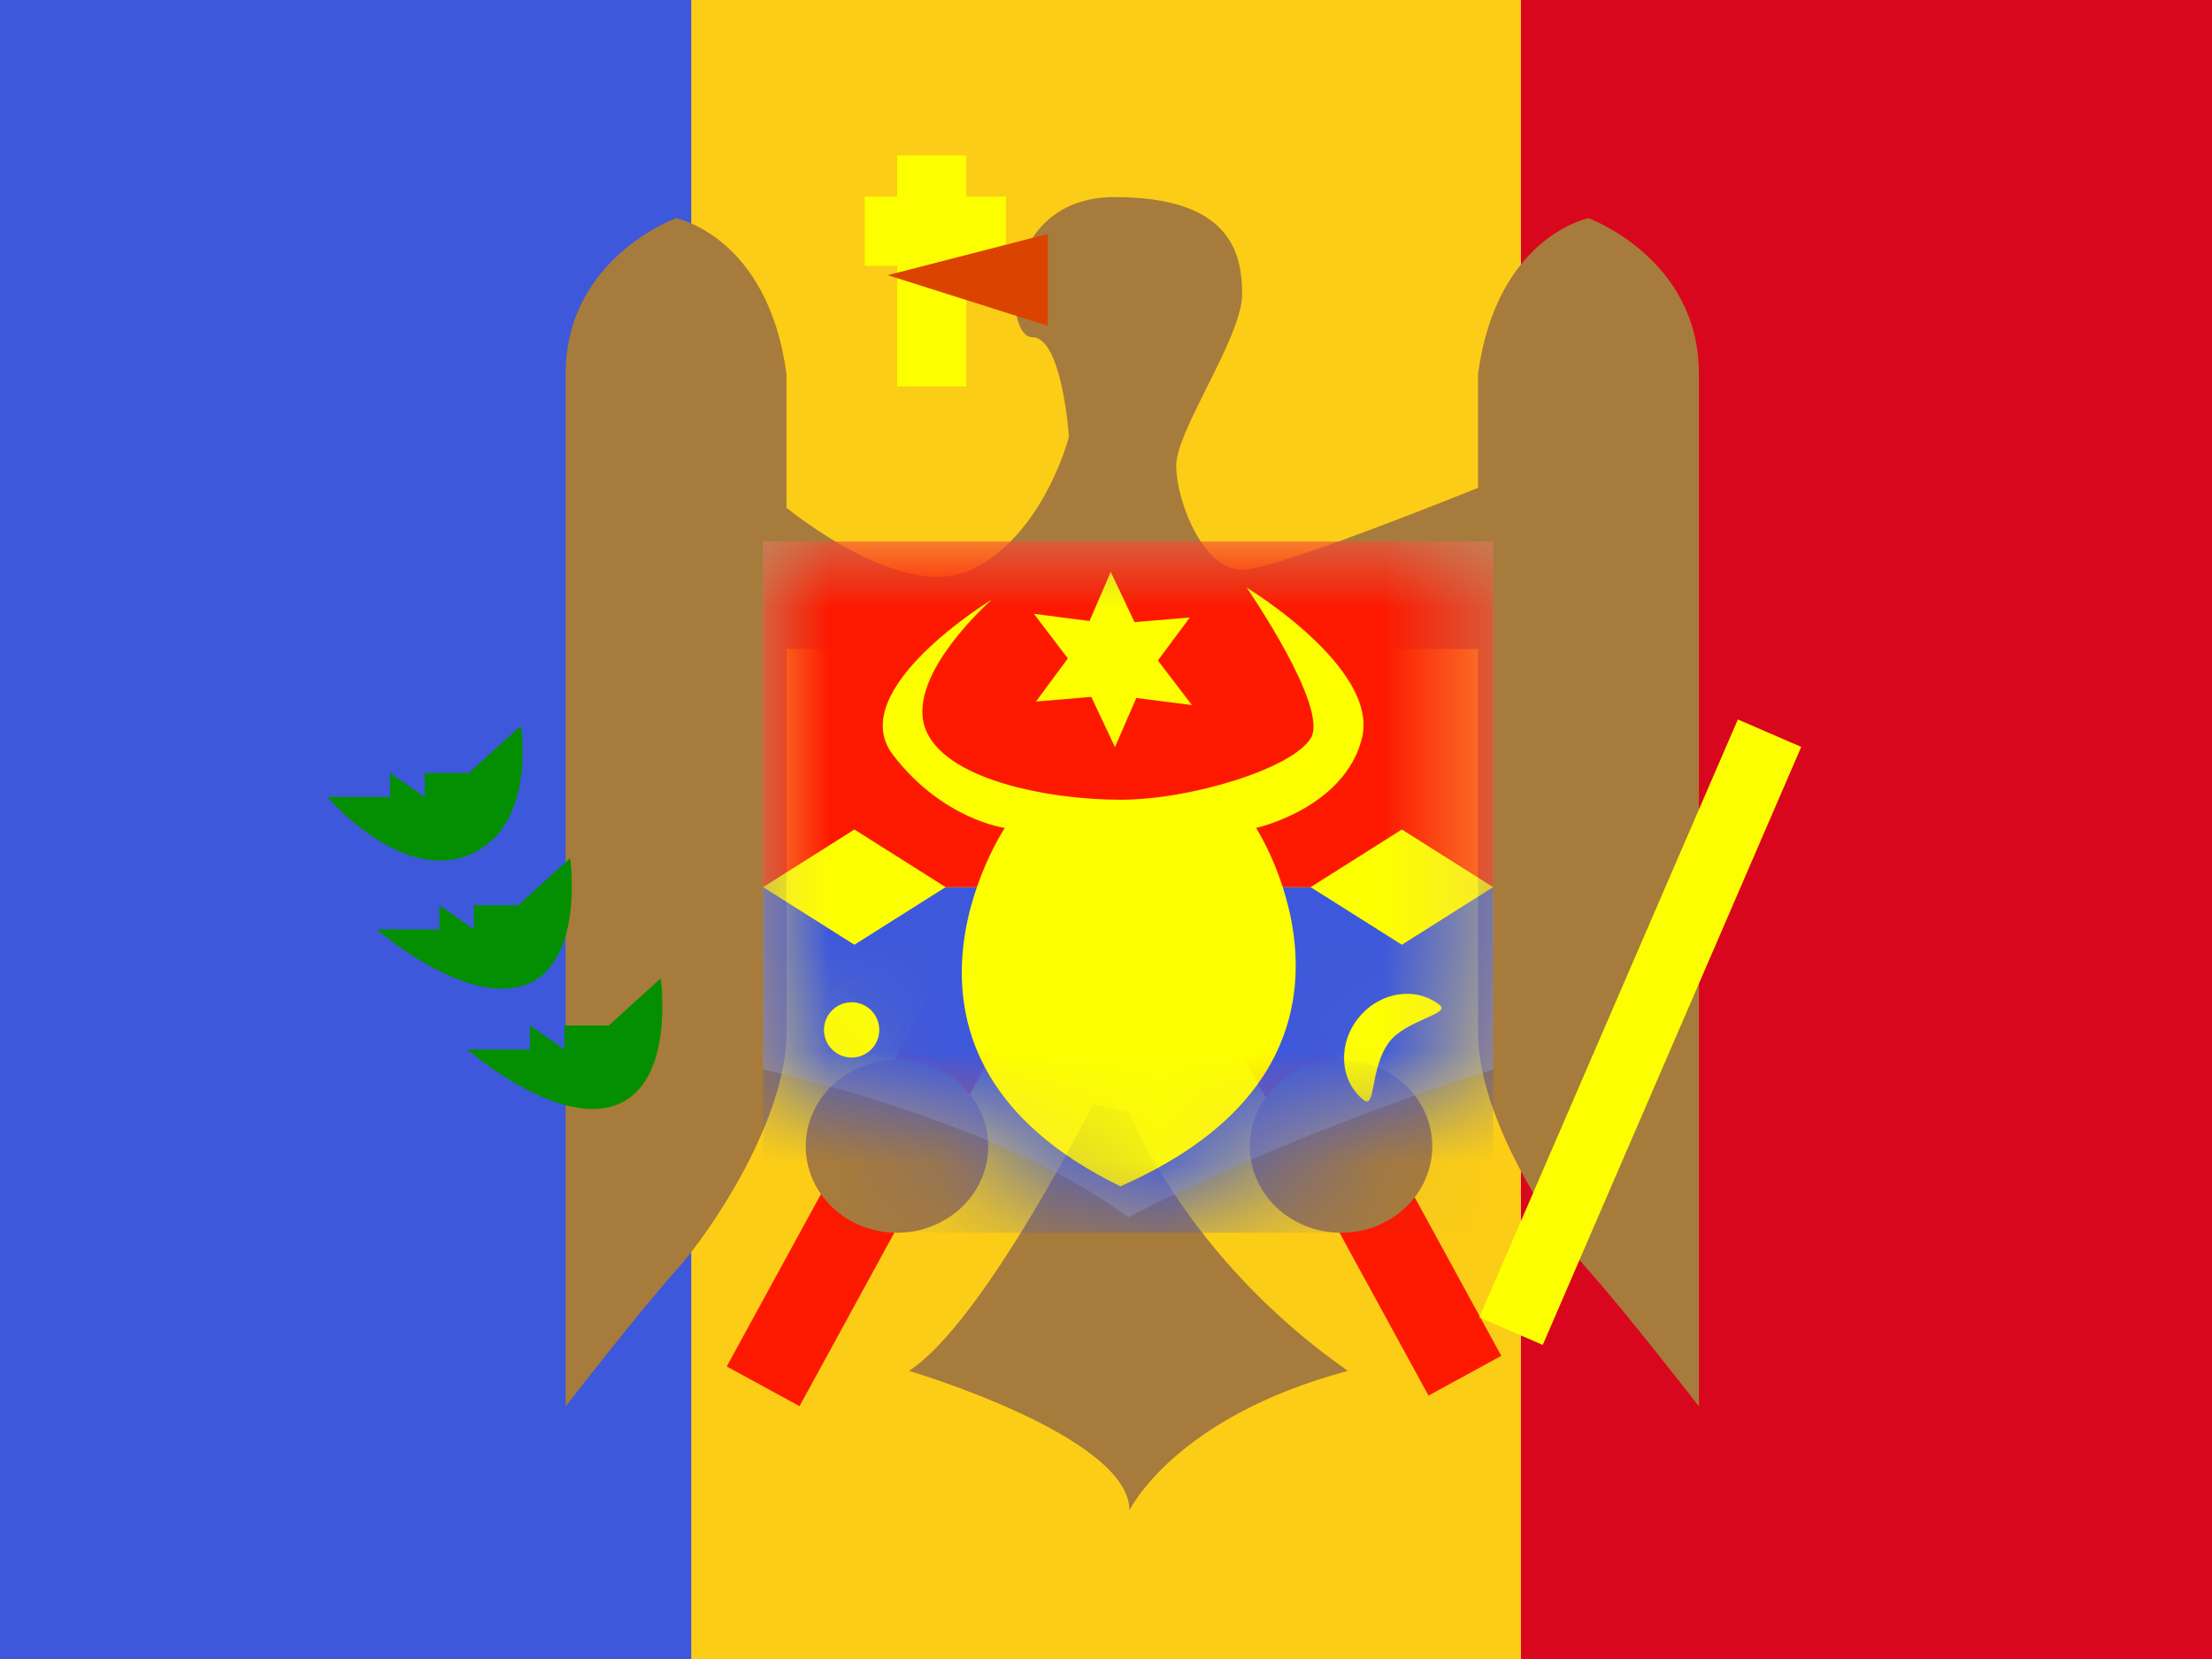 <svg width="20" height="15" viewBox="0 0 20 15" fill="none" xmlns="http://www.w3.org/2000/svg">
<rect x="0" y="0" width="20" height="15" fill="#333333" stroke="none"/>
<g clip-path="url(#clip0_71_45347)">
<rect width="20" height="15" fill="white"/>
<path fill-rule="evenodd" clip-rule="evenodd" d="M13.75 0H20V15H13.75V0Z" fill="#D9071E"/>
<path fill-rule="evenodd" clip-rule="evenodd" d="M0 0H7.5V15H0V0Z" fill="#3D58DB"/>
<path fill-rule="evenodd" clip-rule="evenodd" d="M6.25 0H13.75V15H6.25V0Z" fill="#FBCD17"/>
<path fill-rule="evenodd" clip-rule="evenodd" d="M13.574 12.259L12.916 12.618L10.734 8.625L11.393 8.266L13.574 12.259ZM6.571 12.355L7.229 12.714L9.411 8.721L8.753 8.362L6.571 12.355Z" fill="#FD1900"/>
<path fill-rule="evenodd" clip-rule="evenodd" d="M7.111 5.868V9.338C7.111 10.108 6.448 11.113 6.113 11.486C5.778 11.86 5.114 12.716 5.114 12.716V3.38C5.114 2.333 6.113 1.973 6.113 1.973C6.113 1.973 6.943 2.137 7.111 3.38V4.591C7.368 4.794 8.226 5.414 8.78 5.152C9.438 4.841 9.665 3.949 9.665 3.949C9.665 3.949 9.604 3.049 9.334 3.049C9.064 3.049 9.042 1.782 10.076 1.782C11.11 1.782 11.231 2.27 11.231 2.66C11.231 2.864 11.067 3.192 10.911 3.504C10.77 3.787 10.635 4.057 10.635 4.209C10.635 4.53 10.877 5.152 11.231 5.152C11.479 5.152 12.673 4.688 13.364 4.411V3.38C13.532 2.137 14.362 1.973 14.362 1.973C14.362 1.973 15.361 2.333 15.361 3.38V12.716C15.361 12.716 14.697 11.86 14.362 11.486C14.027 11.113 13.364 10.108 13.364 9.338V5.868H7.111ZM8.219 12.395C8.895 11.955 9.884 9.981 9.884 9.981L10.212 10.057C10.212 10.057 10.713 11.365 12.187 12.395C10.616 12.814 10.212 13.656 10.212 13.656C10.212 12.983 8.219 12.395 8.219 12.395ZM8.11 11.146C8.566 11.146 8.935 10.796 8.935 10.364C8.935 9.933 8.566 9.583 8.11 9.583C7.654 9.583 7.285 9.933 7.285 10.364C7.285 10.796 7.654 11.146 8.11 11.146ZM12.95 10.364C12.95 10.796 12.581 11.146 12.125 11.146C11.669 11.146 11.3 10.796 11.3 10.364C11.3 9.933 11.669 9.583 12.125 9.583C12.581 9.583 12.95 9.933 12.95 10.364Z" fill="#A77B3B"/>
<path d="M15.713 6.505L16.286 6.753L13.949 12.16L13.375 11.912L15.713 6.505Z" fill="#FDFF00"/>
<path opacity="0.3" fill-rule="evenodd" clip-rule="evenodd" d="M6.9 4.896H13.5V9.67C13.5 9.67 11.821 10.176 10.2 11.006C9.004 10.118 6.9 9.67 6.9 9.67V4.896Z" fill="#E1E5E8"/>
<mask id="mask0_71_45347" style="mask-type:luminance" maskUnits="userSpaceOnUse" x="6" y="4" width="8" height="8">
<path fill-rule="evenodd" clip-rule="evenodd" d="M6.9 4.896H13.5V9.67C13.5 9.67 11.821 10.176 10.2 11.006C9.004 10.118 6.9 9.67 6.9 9.67V4.896Z" fill="white"/>
</mask>
<g mask="url(#mask0_71_45347)">
<path d="M6.9 8.021H13.5V11.146H6.9V8.021Z" fill="#3D58DB"/>
<path d="M6.9 4.896H13.5V8.021H6.9V4.896Z" fill="#FD1900"/>
<path fill-rule="evenodd" clip-rule="evenodd" d="M9.867 6.301L9.367 6.343L9.655 5.953L9.348 5.55L9.851 5.615L10.043 5.171L10.258 5.625L10.758 5.583L10.469 5.972L10.777 6.375L10.274 6.311L10.081 6.755L9.867 6.301Z" fill="#FDFF00"/>
<path fill-rule="evenodd" clip-rule="evenodd" d="M8.969 5.42C8.969 5.42 7.625 6.237 8.073 6.824C8.521 7.411 9.085 7.486 9.085 7.486C9.085 7.486 7.71 9.548 10.13 10.726C12.72 9.589 11.357 7.486 11.357 7.486C11.357 7.486 12.155 7.31 12.314 6.675C12.474 6.041 11.272 5.313 11.272 5.313C11.272 5.313 12.022 6.4 11.851 6.675C11.68 6.951 10.763 7.231 10.13 7.231C9.496 7.231 8.519 7.053 8.361 6.572C8.203 6.09 8.969 5.42 8.969 5.42Z" fill="#FDFF00"/>
<path fill-rule="evenodd" clip-rule="evenodd" d="M7.725 7.5L8.55 8.021L7.725 8.542L6.9 8.021L7.725 7.5Z" fill="#FDFF00"/>
<path fill-rule="evenodd" clip-rule="evenodd" d="M12.675 7.5L13.5 8.021L12.675 8.542L11.85 8.021L12.675 7.5Z" fill="#FDFF00"/>
<path fill-rule="evenodd" clip-rule="evenodd" d="M7.7 9.562C7.838 9.562 7.95 9.45 7.95 9.312C7.95 9.174 7.838 9.062 7.7 9.062C7.562 9.062 7.45 9.174 7.45 9.312C7.45 9.45 7.562 9.562 7.7 9.562Z" fill="#FDFF00"/>
<path fill-rule="evenodd" clip-rule="evenodd" d="M13.019 9.089C12.804 8.915 12.475 8.966 12.284 9.202C12.093 9.438 12.112 9.77 12.327 9.944C12.443 10.039 12.382 9.663 12.559 9.424C12.707 9.224 13.117 9.169 13.019 9.089Z" fill="#FDFF00"/>
</g>
<path fill-rule="evenodd" clip-rule="evenodd" d="M2.96 7.206C2.96 7.206 3.619 7.984 4.24 7.73C4.86 7.475 4.71 6.562 4.71 6.562L4.24 6.988H3.84V7.206L3.527 6.988V7.206H2.96ZM3.406 8.403C3.406 8.403 4.209 9.103 4.75 8.905C5.291 8.707 5.155 7.759 5.155 7.759L4.685 8.185H4.285V8.403L3.973 8.185V8.403H3.406ZM5.568 9.992C5.027 10.19 4.224 9.489 4.224 9.489H4.791V9.272L5.104 9.489V9.272H5.504L5.974 8.846C5.974 8.846 6.109 9.794 5.568 9.992Z" fill="#048F02"/>
<path fill-rule="evenodd" clip-rule="evenodd" d="M8.737 1.405H8.112V1.778H7.818V2.403H8.112V3.493H8.737V2.403H9.095V1.778H8.737V1.405Z" fill="#FDFF00"/>
<path fill-rule="evenodd" clip-rule="evenodd" d="M9.474 2.115L8.026 2.488L9.474 2.946V2.115Z" fill="#DB4400"/>
</g>
<defs>
<clipPath id="clip0_71_45347">
<rect width="20" height="15" fill="white"/>
</clipPath>
</defs>
</svg>
